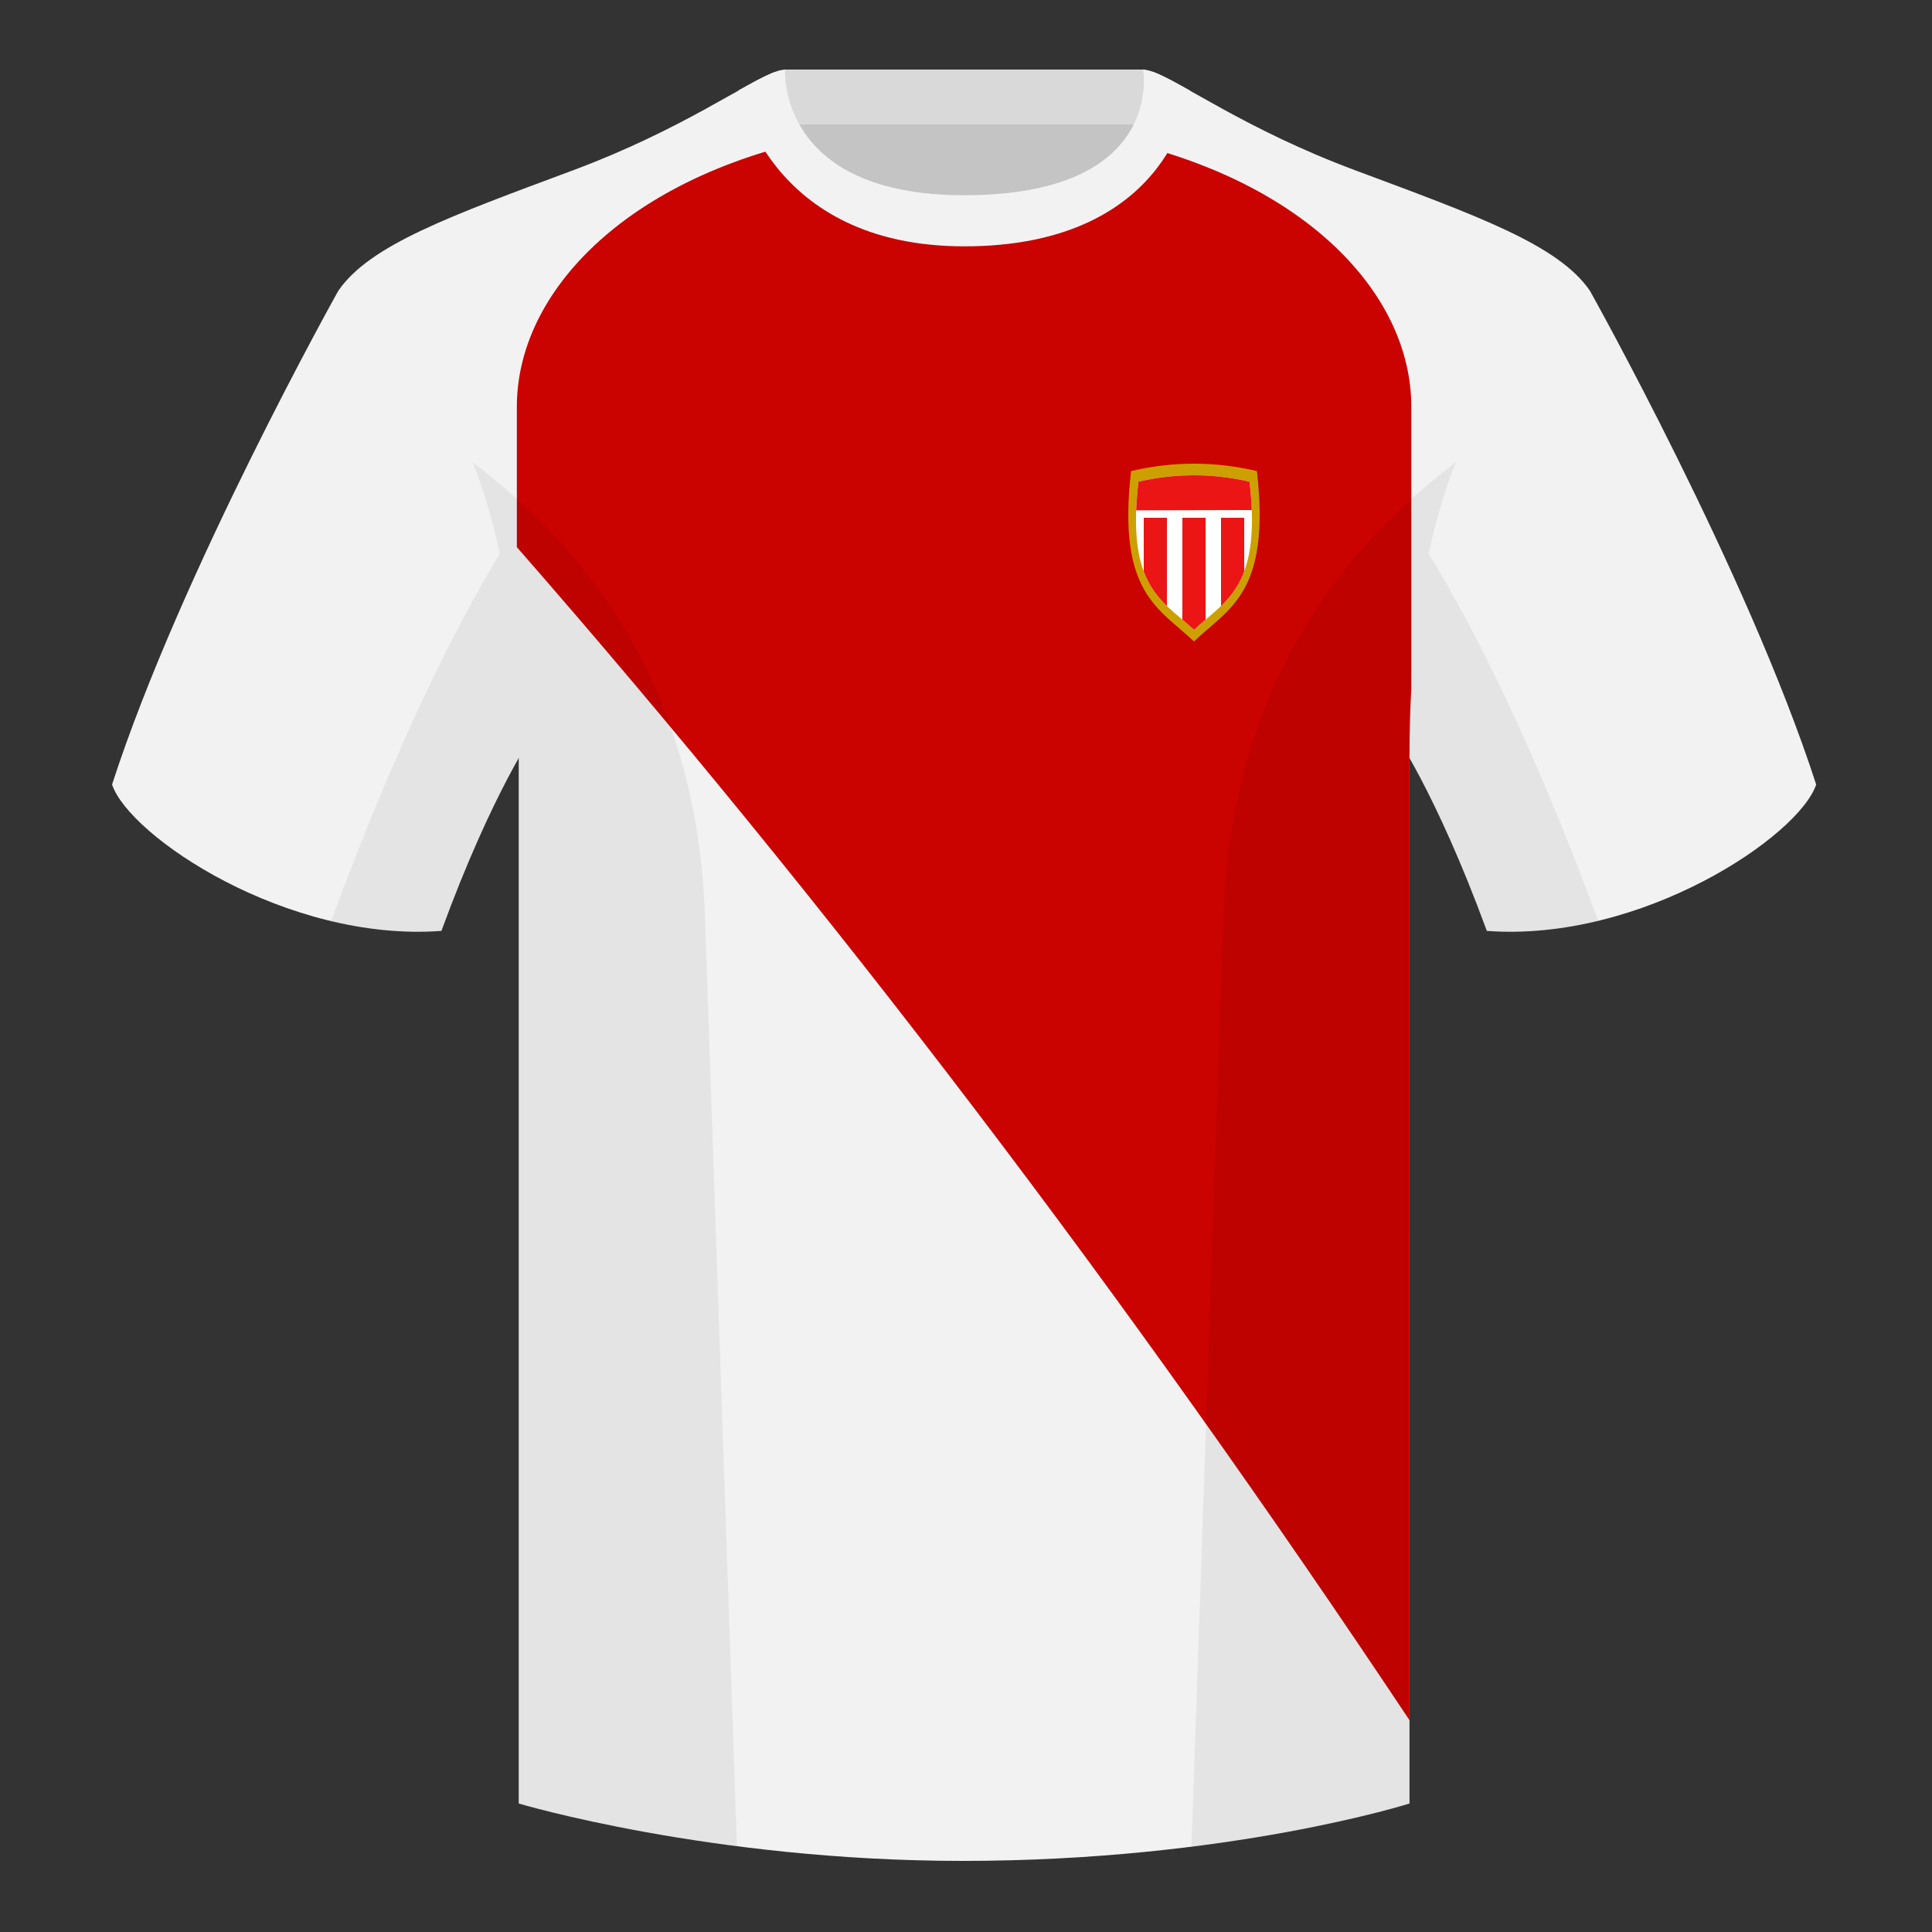 <?xml version="1.0" encoding="UTF-8"?><svg height="500" viewBox="0 0 500 500" width="500" xmlns="http://www.w3.org/2000/svg"><rect x="0" y="0" width="500" height="500" fill="#333333" stroke="none"/><g fill="none" fill-rule="evenodd"><path d="M0 0h500v500H0z"/><path d="M203.006 109.193h93.643V21.898h-93.643z" fill="#c4c4c4"/><path d="M202.867 32.198h93.458v-14.2h-93.458z" fill="#d9d9d9"/><g fill="#f2f2f2"><path d="M87.55 75.26s-40.762 72.8-58.547 127.77c4.445 13.375 45.208 40.86 85.232 37.885 13.34-36.4 24.46-52 24.46-52S141.658 93.83 87.55 75.26M411.476 75.26s40.762 72.8 58.547 127.77c-4.445 13.375-45.208 40.86-85.232 37.885-13.34-36.4-24.46-52-24.46-52S357.368 93.83 411.476 75.26"/><path d="M249.514 57.706c-50.082 0-47.798-39.47-48.742-39.14-7.516 2.618-24.133 14.936-52.439 25.495-31.873 11.885-52.626 19.315-60.782 31.2 11.114 8.915 46.694 28.97 46.694 120.345v271.14S183.903 481.6 249.13 481.6c68.929 0 115.648-14.855 115.648-14.855v-271.14c0-91.375 35.58-111.43 46.7-120.345-8.157-11.885-28.91-19.315-60.783-31.2-28.36-10.577-44.982-22.92-52.478-25.511-.927-.318 4.177 39.156-48.703 39.156z"/></g><path d="M364.778 445.194C291.57 335.223 214.565 234.026 133.763 141.603v-36.361c0-28.836 26.598-57.02 72.417-68.202 5.595 10.126 17.495 20.633 43.334 20.633 27.082 0 38.955-10.353 44.22-20.412 45.26 11.335 71.505 39.336 71.505 67.98v72.91c-.301 5.5-.46 11.3-.46 17.421z" fill="#ca0200"/><path d="M249.576 63.752c51.479 0 58.279-35.895 58.279-40.38-5.772-3.24-9.728-5.345-12.008-5.345 0 0 5.881 32.495-46.335 32.495-48.52 0-46.336-32.495-46.336-32.495-2.28 0-6.235 2.105-12.002 5.345 0 0 7.368 40.38 58.402 40.38" fill="#f2f2f2"/><g><path d="M292.715 121.915c5.426-1.277 10.854-1.915 16.283-1.915 5.43 0 10.86.638 16.289 1.915 3.616 31.628-7.241 35.462-16.286 44.085-9.05-8.623-19.908-12.457-16.286-44.085z" fill="#cca000"/><path d="M294.631 124.665A63.422 63.422 0 0 1 308.998 123c4.791 0 9.582.555 14.373 1.665 3.19 27.503-6.39 30.836-14.37 38.335-7.986-7.499-17.566-10.832-14.37-38.335z" fill="#fff"/><g fill="#eb1515"><path d="M312 134v26.362c-1.006.851-2.015 1.713-3 2.638-.984-.925-1.993-1.786-3-2.637V134zm-10 0v22.835c-2.39-2.318-4.534-5.028-6-8.976V134zm20 0v13.85c-1.464 3.953-3.608 6.664-6 8.983V134zM294.631 124.665A63.422 63.422 0 0 1 308.998 123c4.791 0 9.582.555 14.373 1.665.308 2.661.497 5.096.58 7.33l-29.905.081c.082-2.256.272-4.718.585-7.41z"/></g></g><path d="M413.584 238.323c-9.287 2.238-19.064 3.316-28.798 2.592-8.197-22.369-15.557-36.883-20.012-44.748v270.577s-21.102 6.71-55.867 11.11l-.544-.059c1.881-54.795 5.722-166.47 8.277-240.705 2.055-59.755 31.084-95.29 60.099-117.44-2.676 6.78-5.072 14.606-7 23.667 7.354 11.852 24.436 42.069 43.831 94.964l.014.042zM190.717 477.795c-34.248-4.401-56.477-11.05-56.477-11.05V196.171c-4.456 7.867-11.813 22.38-20.01 44.743-9.632.716-19.308-.332-28.51-2.523.005-.033.012-.065.02-.097 19.377-52.848 36.305-83.066 43.61-94.944-1.93-9.075-4.328-16.912-7.007-23.701 29.015 22.15 58.044 57.685 60.1 117.44 2.554 74.235 6.395 185.91 8.276 240.705z" fill="#000" fill-opacity=".06"/></g></svg>